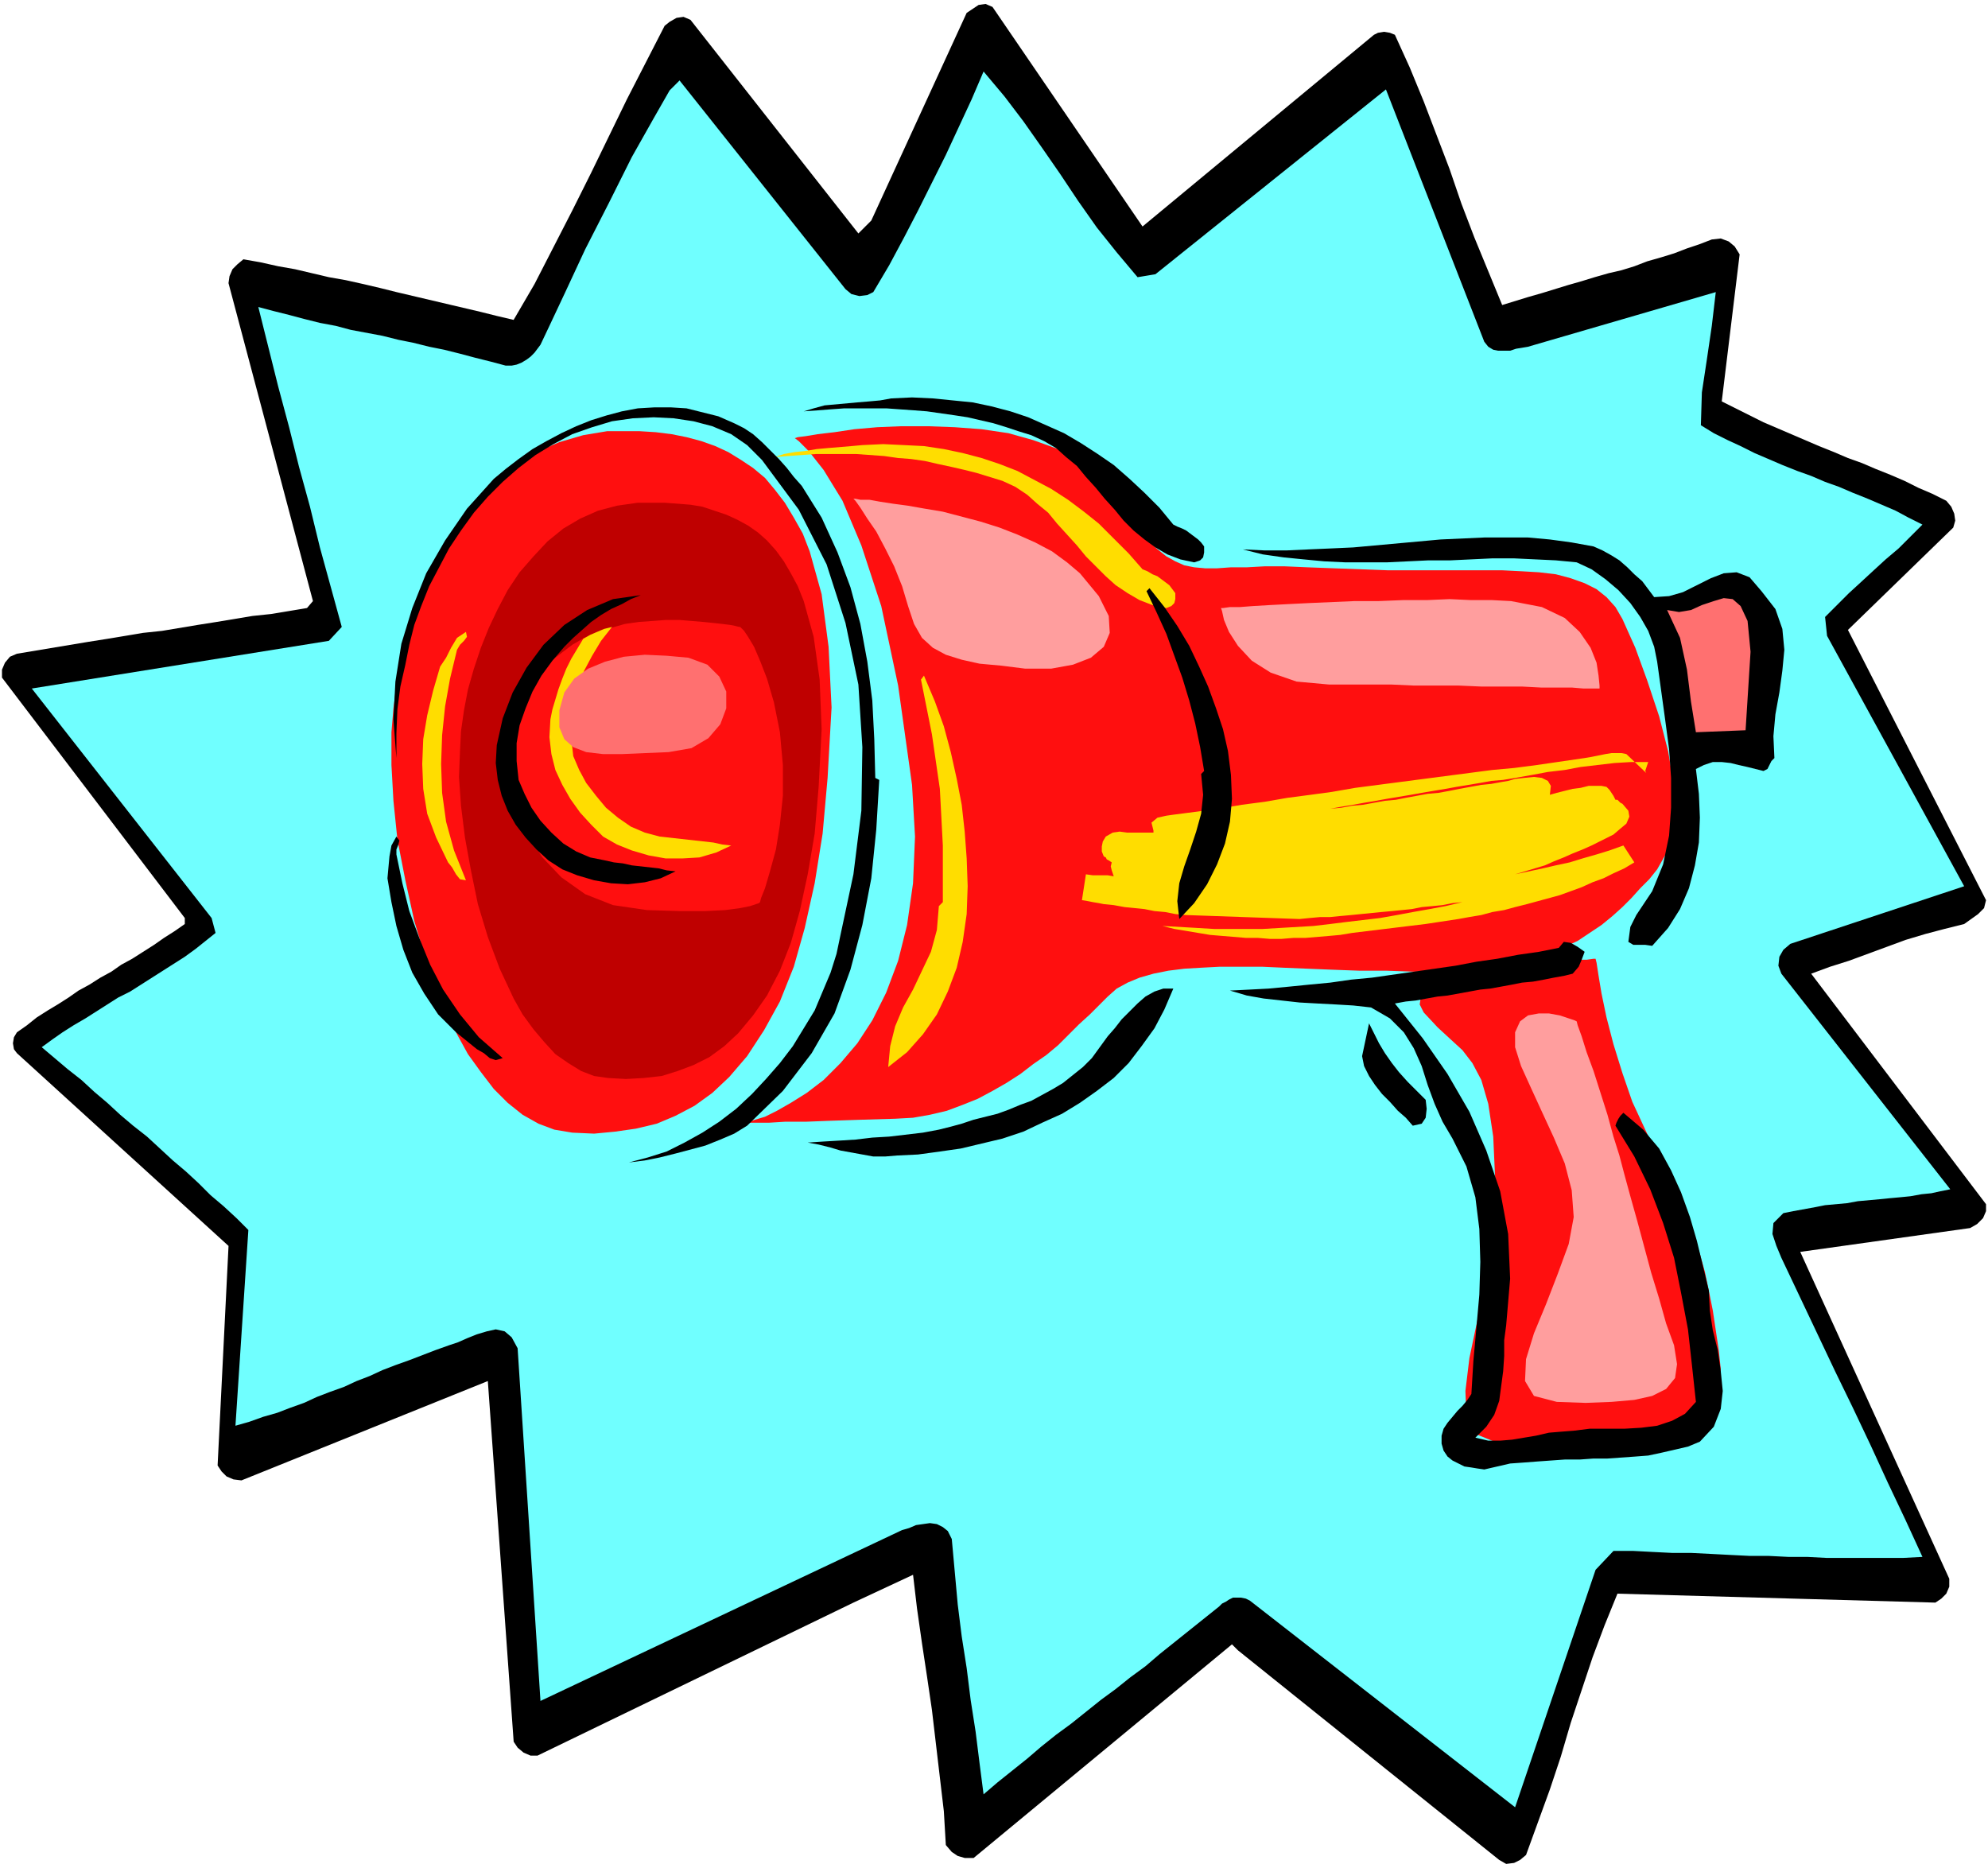 <svg xmlns="http://www.w3.org/2000/svg" fill-rule="evenodd" height="1.88in" preserveAspectRatio="none" stroke-linecap="round" viewBox="0 0 2001 1880" width="2.001in"><style>.pen1{stroke:none}.brush2{fill:#000}.brush4{fill:#ff0f0f}.brush6{fill:#fd0}.brush7{fill:#ff7070}.brush8{fill:#ff9e9e}</style><path class="pen1 brush2" d="m1383 35 4-2 6-1 6 1 5 2 15 33 14 34 13 34 13 34 12 35 13 34 14 34 14 34 13-4 13-4 14-4 13-4 13-4 14-4 13-4 14-4 13-3 13-4 13-5 14-4 13-4 13-5 12-4 13-5 9-1 8 3 6 5 5 8-18 148 14 7 14 7 14 7 14 6 14 6 14 6 14 6 15 6 14 6 14 5 14 6 15 6 14 6 14 7 14 6 14 7 5 6 3 7 1 7-2 7-106 103 139 272-2 8-6 6-7 5-7 5-20 5-19 5-20 6-19 7-19 7-19 7-19 6-19 7 176 232v7l-3 7-6 6-7 4-171 24 150 329v8l-3 7-5 5-6 4-320-9-13 32-12 32-11 33-11 33-10 34-11 33-12 33-12 33-6 5-6 3-8 1-7-4-263-211-6-6-260 215h-9l-7-2-6-4-6-7-2-34-4-34-4-34-4-34-5-34-5-33-5-35-4-34-60 28-318 154h-7l-7-3-6-5-4-6-26-363-248 100-8-1-7-3-5-5-4-6 11-221-213-194-3-4-1-6 1-6 3-5 10-7 10-8 11-7 10-6 11-7 10-7 11-6 11-7 11-6 10-7 11-6 11-7 11-7 10-7 11-7 10-7v-6L2 682v-8l3-7 5-6 7-3 18-3 18-3 18-3 18-3 19-3 18-3 18-3 19-2 18-3 18-3 19-3 18-3 18-3 19-2 18-3 18-3 6-7-85-320 1-7 3-7 5-5 6-5 17 3 18 4 17 3 17 4 17 4 17 3 18 4 17 4 16 4 17 4 17 4 17 4 17 4 17 4 16 4 17 4 21-36 19-37 19-37 19-38 18-37 18-37 19-37 19-37 5-4 7-4 7-1 7 3 169 215 13-13 96-209 6-4 6-4 7-1 7 3 151 221 233-193z"/><path class="pen1" style="fill:#70ffff" d="m1145 279 18-3 232-186 99 254 4 5 5 3 5 1h12l6-2 6-1 6-1 189-55-4 34-5 34-5 33-1 33 13 8 14 7 13 6 14 7 14 6 14 6 15 6 14 5 14 6 14 5 14 6 15 6 14 6 14 6 13 7 14 7-12 12-12 12-13 11-12 11-13 12-12 11-12 12-12 12 2 19 138 252-175 58-7 6-4 7-1 9 3 8 170 217-10 2-9 2-10 1-11 2-10 1-11 1-10 1-11 1-11 1-11 2-11 1-11 1-10 2-11 2-11 2-10 2-10 10-1 11 4 12 5 12 18 38 18 38 18 38 18 37 18 38 17 37 18 38 17 37-19 1h-78l-19-1h-19l-20-1h-19l-20-1-19-1-20-1h-19l-20-1-19-1h-20l-18 19-81 239-267-208-4-2-5-1h-8l-4 2-3 2-4 2-3 3-15 12-15 12-15 12-15 12-14 12-15 11-15 12-15 11-15 12-15 12-15 11-15 12-14 12-15 12-15 12-14 12-4-31-4-32-5-32-4-32-5-32-4-32-3-33-3-33-4-8-5-4-6-3-7-1-7 1-7 1-7 3-7 2-364 172-23-355-6-11-7-6-9-2-9 2-10 3-10 4-9 4-9 3-14 5-13 5-13 5-14 5-13 5-13 6-13 5-13 6-14 5-13 5-13 6-14 5-13 5-14 4-14 5-14 4 13-197-12-12-13-12-13-11-12-12-13-12-13-11-13-12-13-12-14-11-13-11-13-12-13-11-13-12-14-11-13-11-13-11 11-8 10-7 11-7 12-7 11-7 11-7 11-7 12-6 11-7 11-7 11-7 11-7 11-7 11-8 10-8 10-8-4-15L32 693l299-48 13-14-11-40-11-40-10-41-11-40-10-40-11-41-10-40-10-40 15 4 16 4 15 4 16 4 16 3 15 4 16 3 16 3 16 4 15 3 16 4 15 3 16 4 15 4 16 4 15 4h6l5-1 5-2 5-3 4-3 4-4 3-4 3-4 9-19 16-34 20-43 24-47 23-46 22-39 16-28 10-10 167 210 6 5 8 2 8-1 6-3 16-27 15-28 14-27 14-28 14-28 13-28 13-28 12-28 21 25 19 25 19 27 18 26 18 27 19 27 20 25 21 25z"/><path class="pen1 brush4" d="M611 434h33l16 1 16 2 15 3 15 4 14 5 13 6 13 8 12 8 12 10 10 12 10 13 9 15 9 16 7 18 12 43 7 53 3 61-4 71-5 56-8 50-10 45-11 39-14 35-16 29-17 26-18 21-17 16-18 13-19 10-19 8-21 5-21 3-21 2-22-1-18-3-16-6-16-9-15-12-14-14-13-17-13-18-11-20-17-35-14-39-12-40-9-41-8-41-4-39-2-36v-33l2-24 3-24 5-25 7-26 8-25 10-25 11-24 13-23 15-21 16-20 18-17 19-16 21-13 21-9 24-7 24-4z"/><path class="pen1" style="fill:#bf0000" d="M642 506h27l13 1 13 1 12 2 12 4 12 4 11 5 11 6 10 7 9 8 9 10 8 11 7 12 7 13 6 15 10 36 6 43 2 50-3 58-4 47-7 41-8 37-9 32-11 28-13 25-14 20-15 18-14 13-15 11-16 8-16 6-16 5-18 2-18 1-18-1-14-2-13-5-13-8-13-9-11-12-11-13-11-15-9-16-14-30-12-32-10-33-7-34-6-33-4-32-2-29 1-26 1-20 3-21 4-21 6-21 7-21 8-20 9-19 10-19 12-18 14-16 14-15 16-13 17-10 18-8 19-5 21-3z"/><path class="pen1 brush4" d="M745 631h-1l-4-1-5-1-8-1-9-1-10-1-12-1-12-1h-14l-13 1-14 1-14 2-14 4-14 4-13 6-12 7-21 16-16 14-13 13-10 13-6 14-3 15-1 17 2 19 4 22 8 24 11 24 15 23 19 20 24 17 28 11 34 5 33 1h26l20-1 15-2 10-2 6-2 3-1 1-1 1-4 4-10 5-17 6-22 4-25 3-29v-31l-3-33-6-30-7-24-7-18-6-14-6-10-4-6-3-3-1-1z"/><path class="pen1 brush6" d="m616 631-11 14-9 15-8 15-6 16-5 17-2 17v18l2 18 6 14 7 13 10 13 10 12 12 10 13 9 14 6 15 4 9 1 9 1 9 1 9 1 9 1 9 1 9 2 9 1-15 7-17 5-17 1h-17l-17-3-17-5-15-6-14-8-12-12-11-12-10-14-8-14-7-15-4-16-2-17 1-18 2-10 3-10 3-10 4-11 4-10 5-10 6-10 6-10 7-4 7-3 7-3 8-2z"/><path class="pen1 brush4" d="m800 441 3-1 8-1 12-2 17-2 20-3 23-2 24-1h27l27 1 27 2 27 4 25 7 25 9 22 11 19 15 15 18 13 19 11 15 10 13 9 9 10 8 9 5 9 4 10 2 11 1h12l14-1h16l18-1h20l23 1 27 1 27 1 27 1h115l20 1 17 1 17 2 15 4 14 5 12 6 10 8 9 10 7 12 13 29 12 33 12 36 9 35 6 35 1 33-5 28-13 23-8 10-9 9-9 10-9 9-10 9-11 9-12 8-12 8-15 7-15 7-17 5-19 5-21 3-24 3-25 1h-28l-29-1h-27l-27-1-25-1-24-1-22-1h-42l-19 1-17 1-16 2-15 3-14 4-12 5-11 6-9 8-9 9-9 9-11 10-10 10-11 11-12 10-13 9-13 10-14 9-14 8-15 8-15 6-16 6-17 4-17 3-18 1-34 1-30 1-26 1h-21l-16 1h-22l2-1 6-2 10-3 12-6 14-8 16-10 17-13 17-17 17-20 15-23 14-28 12-32 9-36 6-42 2-47-3-52-14-100-17-80-20-61-19-45-19-31-15-19-10-10-4-3z"/><path class="pen1 brush6" d="m1205 934 17 1h49l17-1 17-1 17-1 17-2 16-2 17-2 17-2 17-3 16-3 17-3 16-3 17-4-10 1-10 2-10 1-11 1-10 2-10 1-10 1-11 1-10 1-10 1-10 1-11 1-10 1h-10l-11 1-10 1-114-4-11-1-10-2-11-1-10-2-10-1-10-1-11-2-10-1-5-1-6-1-5-1-6-1 4-26 7 1h15l6 1-1-3-1-3-1-4 1-4-3-2-2-1-1-2-2-1-2-5v-5l1-5 3-5 7-4 7-1 7 1h27v-2l-2-8 6-5 9-2 7-1 23-3 23-3 23-4 23-3 23-4 23-3 22-3 23-4 23-3 23-3 23-3 23-3 23-3 23-3 22-2 23-3 48-7 6-1 5-1 5-1 5-1 6-1h10l5 1 20 19-1-2 3-9h-17l-17 1-17 2-17 2-16 3-17 2-16 3-17 3-12 2-12 1-11 2-12 2-12 2-11 2-12 2-12 2-11 2-12 2-12 2-11 2-12 2-11 2-12 2-11 2 11-1 11-2 11-1 11-2 11-2 11-1 10-2 11-2 11-2 11-1 11-2 10-2 11-2 11-2 10-1 11-2 6-1 7-2 9-1 10-1 8 1 6 3 3 5-1 9 7-2 8-2 8-2 8-1 8-2h13l5 1 3 3 2 3 2 3 2 4h2l1 1 2 2 2 1 6 7 1 6-3 7-6 5-7 6-8 4-8 4-6 3-9 4-10 4-9 4-10 4-9 4-10 3-10 3-10 3 14-3 14-3 13-3 14-3 13-4 14-4 13-4 14-5 11 17-10 6-11 5-10 5-11 4-11 5-11 4-11 4-11 3-11 3-11 3-12 3-11 3-12 2-11 3-12 2-11 2-33 5-74 9-12 2-11 1-12 1-12 1h-12l-12 1h-12l-12-1h-12l-12-1-12-1-12-1-12-2-12-2-12-2-12-3 35 2z"/><path class="pen1 brush4" d="m1433 1019 14 15 13 12 12 11 10 13 9 17 7 24 5 33 2 44-2 50-7 48-9 43-8 38-4 33 1 26 11 18 22 9 15 2 15 2 15 1 16 1 15 1h30l15-1 14-1 13-2 12-2 11-3 10-3 9-3 8-4 6-5 10-11 5-14 3-15 1-18-2-19-3-20-3-20-4-20-4-19-5-18-6-18-8-19-8-19-10-21-11-23-12-25-13-28-10-29-9-29-7-27-5-24-3-18-2-13-1-4h-2l-7 1h-10l-13 1-15 2-17 2-18 2-18 3-17 3-17 4-14 4-13 5-9 6-6 6-1 7 4 8z"/><path class="pen1 brush2" d="m1181 528 4 2 5 2 4 2 4 3 4 3 4 3 3 3 3 4v6l-1 5-3 3-6 2-14-3-13-5-12-7-11-8-11-9-10-10-9-11-10-11-9-11-10-11-9-11-11-9-10-9-12-7-13-6-13-4-12-4-13-4-13-3-13-3-13-2-14-2-14-2-13-1-14-1-14-1h-42l-14 1-13 1-14 1 10-3 11-3 11-1 11-1 11-1 12-1 11-1 11-2 21-1 21 1 20 2 20 2 19 4 19 5 18 6 18 8 18 8 17 10 17 11 16 11 16 14 15 14 15 15 14 17z"/><path class="pen1 brush6" d="m1150 573 5 2 5 3 5 2 4 3 4 3 4 3 3 4 3 4v6l-1 4-3 3-5 2-14-3-13-5-12-7-12-8-10-9-10-10-10-10-9-11-10-11-10-11-9-11-11-9-10-9-12-8-13-6-13-4-13-4-12-3-13-3-14-3-13-3-14-2-13-1-14-2-14-1-14-1h-41l-14 1-14 1-13 1 9-3 11-2 10-1 12-2 11-1 12-1 12-1 11-1 21-1 21 1 20 1 20 3 19 4 19 5 18 6 18 7 17 9 17 9 17 11 16 12 15 12 15 15 15 15 14 16z"/><path class="pen1 brush2" d="m807 489 20 32 16 35 13 35 10 37 7 38 5 39 2 39 1 39 4 2-3 50-5 49-9 47-12 45-16 44-23 40-29 38-36 35-13 8-14 6-15 6-15 4-15 4-16 4-15 3-16 2 19-5 19-6 18-9 18-10 17-11 17-13 16-15 14-15 14-16 13-17 11-18 11-18 8-19 8-19 6-19 4-19 13-61 8-64 1-64-4-63-13-62-19-59-28-55-37-50-15-15-16-11-19-8-19-5-20-3-20-1-21 1-21 3-20 6-20 7-19 10-18 11-17 13-16 14-15 15-14 16-13 18-12 18-10 19-10 19-8 20-7 19-5 20-4 20-5 22-3 23-1 24v25l-3-39 2-38 6-38 11-36 14-35 19-33 22-32 27-30 12-10 13-10 14-10 14-8 15-8 15-7 15-6 16-5 15-4 16-3 17-1h16l16 1 16 4 16 4 16 7 10 5 9 6 9 8 8 8 9 9 8 9 7 9 8 9zm858 112 15-1 14-4 14-7 14-7 13-5 13-1 13 5 12 14 14 18 7 20 2 21-2 21-3 22-4 22-2 22 1 22-3 3-2 4-2 4-4 2-8-2-8-2-9-2-8-2-9-1h-9l-9 3-8 4 3 25 1 24-1 25-4 23-6 23-9 21-12 19-16 18-7-1h-12l-5-3 2-15 6-12 8-12 8-12 11-27 6-29 2-28v-30l-2-29-4-30-4-29-4-29-3-15-6-16-8-14-10-14-12-13-13-11-14-10-15-7-21-2-21-1-21-1h-22l-21 1-21 1h-22l-21 1-21 1h-42l-21-1-21-2-20-2-21-3-20-5 22 1h22l22-1 23-1 22-1 22-2 22-2 22-2 22-2 22-1 22-1h44l22 2 22 3 22 4 9 4 9 5 8 5 8 7 7 7 8 7 6 8 6 8zm-429 155 3 24 1 24-2 23-5 22-8 21-10 20-13 19-15 16-2-18 2-18 5-17 6-17 6-18 5-18 2-19-2-21 3-3-4-24-5-24-6-23-7-23-8-22-8-22-10-22-10-21 3-3 15 19 13 19 12 20 10 21 9 20 8 22 7 21 5 22z"/><path class="pen1 brush6" d="m974 892-1 28-4 28-6 26-9 24-11 23-14 20-16 18-19 15 2-21 5-20 8-19 10-18 9-19 9-19 6-22 2-24 4-4v-57l-3-57-8-55-11-55 3-4 11 26 9 25 7 26 6 27 5 26 3 27 2 27 1 28z"/><path class="pen1 brush2" d="m645 599-10 4-9 5-11 5-10 6-10 7-9 8-9 8-9 9-12 14-11 15-9 16-7 17-6 17-3 18v18l2 19 6 14 7 14 9 13 11 12 12 11 13 8 14 6 15 3 9 2 9 1 9 2 9 1 9 1 9 1 8 2 9 1-15 7-16 4-17 2-17-1-17-3-17-5-15-6-14-9-12-11-11-12-10-13-8-14-6-15-4-16-2-17 1-18 6-27 10-26 14-25 17-23 21-20 23-15 26-11 28-4z"/><path class="pen1 brush7" d="m1762 656-5 79-50 2-5-31-4-32-7-32-13-28 12 2 12-2 11-5 12-4 10-3 9 1 8 7 7 15 3 31z"/><path class="pen1 brush2" d="m399 860 6 29 7 28 10 27 11 27 13 25 17 25 19 23 24 21-7 2-6-2-6-5-7-4-21-17-18-18-14-21-12-21-9-23-7-24-5-24-4-24 1-11 1-11 2-11 5-9 3 4-1 4-2 5v5z"/><path class="pen1 brush6" d="m460 654-7 29-5 28-3 29-1 29 1 29 4 29 8 29 12 30-6-1-4-5-4-7-4-5-12-25-9-24-4-25-1-25 1-25 4-24 6-25 7-24 6-9 5-10 6-10 9-6 1 5-3 4-4 4-3 5z"/><path class="pen1 brush2" d="m1595 958-3 8-3 7-6 7-8 2-11 2-10 2-11 2-11 1-10 2-11 2-11 2-10 1-11 2-11 2-11 2-10 1-11 2-11 2-10 1-11 2 28 35 25 36 22 38 17 39 14 41 8 43 2 45-4 47-2 15v16l-1 15-2 15-2 15-5 14-8 12-11 11 13 3h12l12-1 12-2 12-2 13-3 12-1 13-1 16-2h35l17-1 16-2 15-5 13-7 11-12-4-37-4-36-7-37-7-35-11-35-13-34-16-33-19-31 1-3 2-4 2-3 3-3 20 17 16 19 12 22 10 22 9 25 7 24 6 25 6 25 1 20 3 20 5 20 3 21 2 20-2 18-7 18-14 15-12 5-13 3-13 3-14 3-13 1-14 1-14 1h-14l-14 1h-15l-14 1-14 1-13 1-14 1-13 3-13 3-7-1-6-1-7-1-6-3-6-3-5-4-4-6-2-7v-8l2-7 4-6 5-6 5-6 5-5 5-6 4-6 2-33 3-33 3-34 1-33-1-33-4-32-9-31-14-28-10-17-8-18-7-19-6-19-8-18-10-16-14-14-19-11-18-2-17-1-19-1-18-1-18-2-18-2-17-3-17-5 20-1 19-1 21-2 20-2 21-2 21-3 21-2 21-3 21-3 21-3 21-3 21-4 21-3 21-4 21-3 20-4 5-6 7 1 7 4 7 5zm-414 37-9 21-10 19-13 18-13 17-15 15-17 13-17 12-18 11-20 9-19 9-21 7-21 5-21 5-21 3-22 3-21 1-12 1h-12l-11-2-11-2-11-2-10-3-12-3-11-2 15-1 17-1 16-1 17-2 17-1 17-2 17-2 16-3 12-3 11-3 12-4 12-3 12-3 11-4 12-5 11-4 11-6 11-6 10-6 10-8 10-8 9-9 8-11 8-11 7-8 7-9 8-8 8-8 8-7 9-5 9-3h10z"/><path class="pen1 brush2" d="m1435 1107 1 9-1 9-4 6-9 2-7-8-8-7-8-9-8-8-7-9-6-9-5-10-2-10 7-33 5 10 5 10 6 10 7 10 7 9 9 10 9 9 9 9z"/><path class="pen1 brush8" d="m859 502 2 2 5 7 7 11 9 13 9 17 9 18 8 20 6 20 6 18 8 14 11 10 13 7 16 5 18 4 22 2 24 3h26l22-4 18-7 13-11 6-14-1-17-10-20-19-23-13-11-15-11-17-9-18-8-18-7-19-6-19-5-19-5-18-3-17-3-15-2-13-2-11-2h-9l-5-1h-2zm370 110 1 3 2 9 5 12 9 14 14 15 19 12 26 9 33 3h63l22 1h45l23 1h41l19 1h31l12 1h16v-3l-1-10-2-13-6-15-11-16-15-14-23-11-31-6-19-1h-21l-22-1-23 1h-24l-25 1h-24l-23 1-23 1-20 1-19 1-17 1-13 1h-10l-7 1h-2z"/><path class="pen1 brush7" d="m693 662-22-2-22-1-21 2-19 5-17 7-14 10-10 14-5 18v17l5 12 9 8 13 5 17 2h19l23-1 24-1 23-4 17-10 12-14 6-16v-17l-7-15-12-12-19-7z"/><path class="pen1 brush8" d="M1525 1039v15l6 19 10 22 11 24 12 26 11 26 7 27 2 27-5 27-11 30-12 31-12 29-8 26-1 22 9 15 23 6 29 1 26-1 23-2 18-4 14-7 9-11 2-14-3-19-8-22-7-25-8-26-7-26-7-26-7-25-6-22-5-19-6-19-6-22-7-22-7-22-7-19-5-16-4-11-1-4-2-1-6-2-9-3-11-2h-10l-11 2-8 6-5 11z"/></svg>

